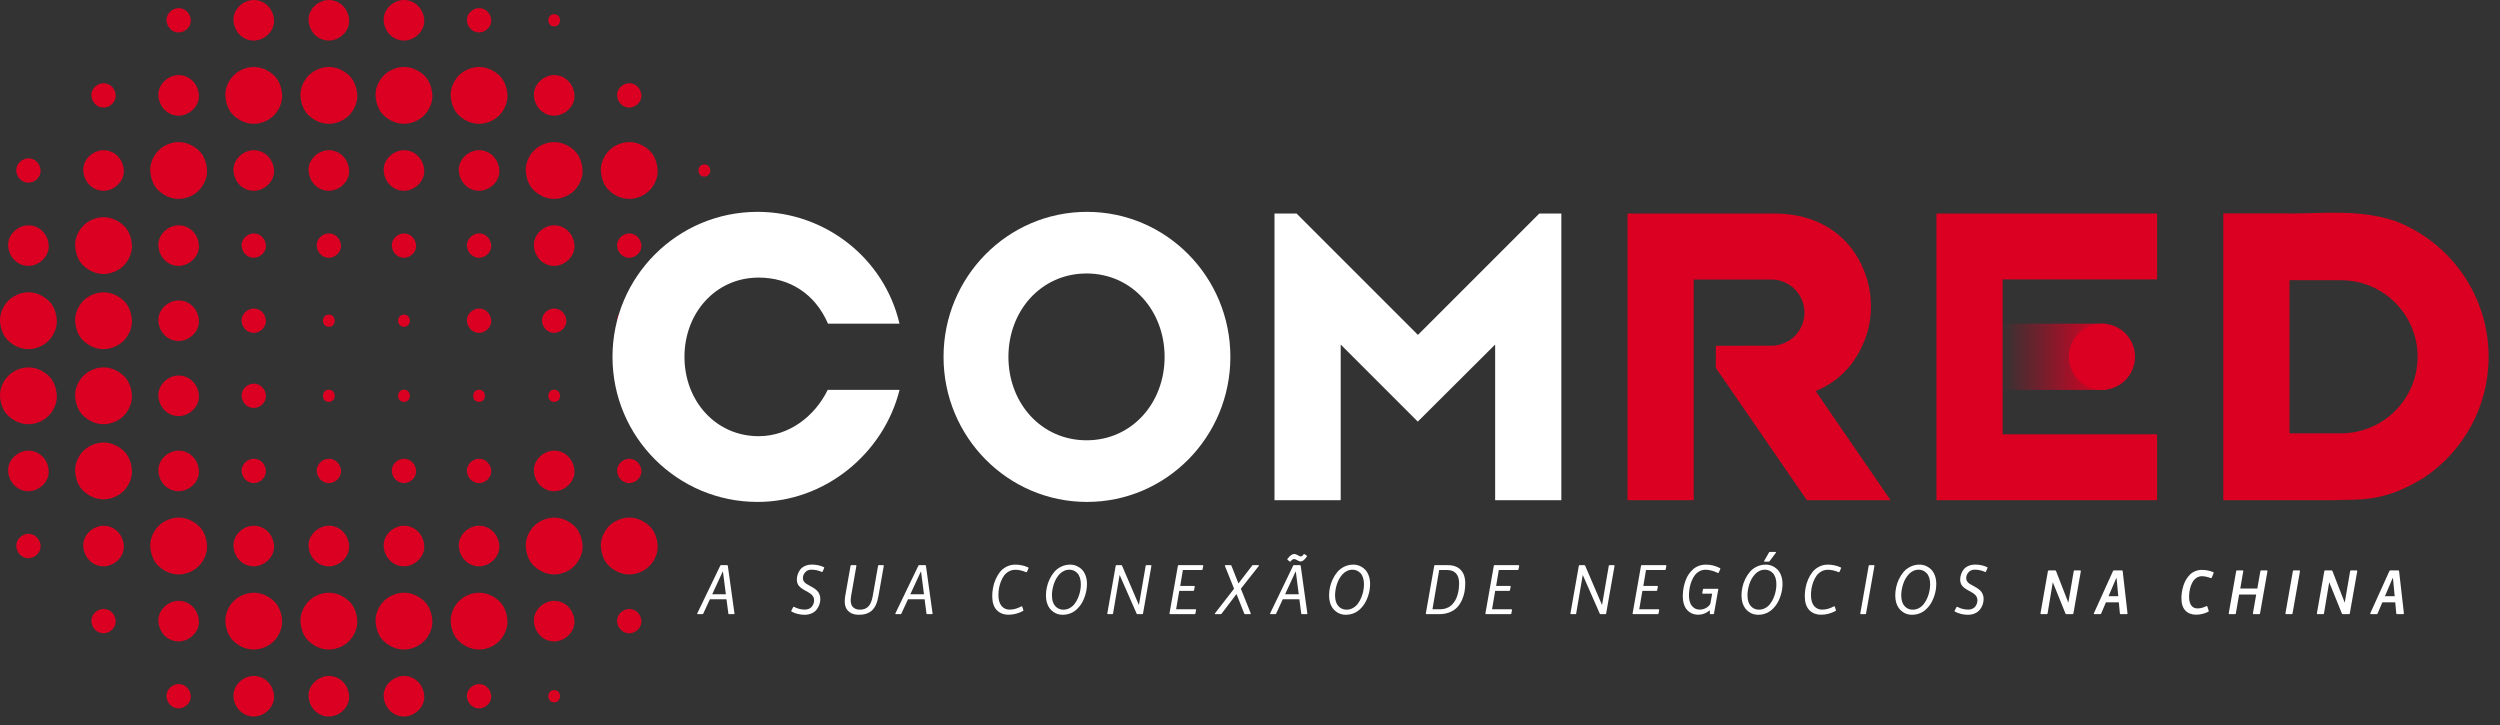 <svg xmlns="http://www.w3.org/2000/svg" width="200" height="58" viewBox="0 0 200 58" fill="none"><rect x="0" y="0" width="200" height="58" fill="#333333" stroke="none"/><path d="M14.292 2.597C14.801 2.597 15.29 2.148 15.266 1.623C15.242 1.098 14.838 0.649 14.292 0.649C13.784 0.649 13.295 1.098 13.319 1.623C13.342 2.148 13.747 2.597 14.292 2.597Z" fill="#DB0022"></path><path d="M20.301 3.246C21.151 3.246 21.964 2.5 21.924 1.623C21.884 0.746 21.211 0 20.301 0C19.451 0 18.638 0.746 18.678 1.623C18.718 2.5 19.391 3.246 20.301 3.246Z" fill="#DB0022"></path><path d="M26.309 3.246C27.159 3.246 27.972 2.5 27.932 1.623C27.892 0.746 27.219 0 26.309 0C25.459 0 24.646 0.746 24.686 1.623C24.726 2.5 25.399 3.246 26.309 3.246Z" fill="#DB0022"></path><path d="M32.318 3.246C33.167 3.246 33.981 2.5 33.941 1.623C33.901 0.746 33.228 0 32.318 0C31.468 0 30.655 0.746 30.695 1.623C30.735 2.5 31.408 3.246 32.318 3.246Z" fill="#DB0022"></path><path d="M38.326 2.597C38.835 2.597 39.324 2.148 39.3 1.623C39.276 1.098 38.871 0.649 38.326 0.649C37.817 0.649 37.329 1.098 37.352 1.623C37.376 2.148 37.781 2.597 38.326 2.597Z" fill="#DB0022"></path><path d="M44.335 2.11C44.96 2.11 44.962 1.136 44.335 1.136C43.707 1.136 43.707 2.11 44.335 2.11Z" fill="#DB0022"></path><path d="M8.284 8.605C8.793 8.605 9.281 8.157 9.258 7.631C9.234 7.106 8.829 6.658 8.284 6.658C7.775 6.658 7.286 7.106 7.31 7.631C7.334 8.157 7.739 8.605 8.284 8.605Z" fill="#DB0022"></path><path d="M14.292 9.254C15.142 9.254 15.955 8.508 15.915 7.631C15.875 6.754 15.202 6.008 14.292 6.008C13.443 6.008 12.629 6.754 12.669 7.631C12.71 8.508 13.382 9.254 14.292 9.254Z" fill="#DB0022"></path><path d="M20.301 9.903C20.884 9.903 21.495 9.65 21.907 9.238C22.319 8.826 22.598 8.197 22.573 7.631C22.547 7.066 22.354 6.433 21.907 6.025C21.46 5.616 20.917 5.359 20.301 5.359C19.717 5.359 19.106 5.613 18.694 6.025C18.282 6.437 18.003 7.066 18.029 7.631C18.054 8.197 18.247 8.829 18.694 9.238C19.141 9.646 19.684 9.903 20.301 9.903Z" fill="#DB0022"></path><path d="M26.309 9.903C26.893 9.903 27.504 9.65 27.916 9.238C28.328 8.826 28.607 8.197 28.581 7.631C28.556 7.066 28.363 6.433 27.916 6.025C27.469 5.616 26.926 5.359 26.309 5.359C25.726 5.359 25.115 5.613 24.703 6.025C24.291 6.437 24.012 7.066 24.037 7.631C24.063 8.197 24.256 8.829 24.703 9.238C25.149 9.646 25.693 9.903 26.309 9.903Z" fill="#DB0022"></path><path d="M32.318 9.903C32.901 9.903 33.512 9.65 33.924 9.238C34.336 8.826 34.615 8.197 34.59 7.631C34.564 7.066 34.371 6.433 33.924 6.025C33.477 5.616 32.934 5.359 32.318 5.359C31.734 5.359 31.123 5.613 30.711 6.025C30.299 6.437 30.02 7.066 30.046 7.631C30.071 8.197 30.264 8.829 30.711 9.238C31.158 9.646 31.701 9.903 32.318 9.903Z" fill="#DB0022"></path><path d="M38.326 9.903C38.91 9.903 39.521 9.65 39.933 9.238C40.345 8.826 40.624 8.197 40.598 7.631C40.573 7.066 40.38 6.433 39.933 6.025C39.486 5.616 38.943 5.359 38.326 5.359C37.743 5.359 37.132 5.613 36.72 6.025C36.308 6.437 36.029 7.066 36.054 7.631C36.08 8.197 36.273 8.829 36.72 9.238C37.166 9.646 37.71 9.903 38.326 9.903Z" fill="#DB0022"></path><path d="M44.335 9.254C45.184 9.254 45.998 8.508 45.958 7.631C45.917 6.754 45.245 6.008 44.335 6.008C43.485 6.008 42.672 6.754 42.712 7.631C42.752 8.508 43.425 9.254 44.335 9.254Z" fill="#DB0022"></path><path d="M50.341 8.605C50.85 8.605 51.339 8.157 51.315 7.631C51.291 7.106 50.886 6.658 50.341 6.658C49.833 6.658 49.344 7.106 49.367 7.631C49.391 8.157 49.796 8.605 50.341 8.605Z" fill="#DB0022"></path><path d="M2.275 14.614C2.784 14.614 3.273 14.165 3.249 13.64C3.225 13.115 2.821 12.666 2.275 12.666C1.767 12.666 1.278 13.115 1.302 13.64C1.325 14.165 1.73 14.614 2.275 14.614Z" fill="#DB0022"></path><path d="M8.284 15.263C9.134 15.263 9.947 14.517 9.907 13.64C9.867 12.763 9.194 12.017 8.284 12.017C7.434 12.017 6.621 12.763 6.661 13.64C6.701 14.517 7.374 15.263 8.284 15.263Z" fill="#DB0022"></path><path d="M14.292 15.912C14.876 15.912 15.487 15.659 15.899 15.246C16.311 14.834 16.59 14.205 16.564 13.64C16.539 13.075 16.346 12.442 15.899 12.033C15.452 11.625 14.909 11.368 14.292 11.368C13.709 11.368 13.098 11.621 12.686 12.033C12.274 12.445 11.995 13.075 12.02 13.64C12.046 14.205 12.239 14.838 12.686 15.246C13.133 15.655 13.676 15.912 14.292 15.912Z" fill="#DB0022"></path><path d="M20.301 15.263C21.151 15.263 21.964 14.517 21.924 13.64C21.884 12.763 21.211 12.017 20.301 12.017C19.451 12.017 18.638 12.763 18.678 13.64C18.718 14.517 19.391 15.263 20.301 15.263Z" fill="#DB0022"></path><path d="M26.309 15.263C27.159 15.263 27.972 14.517 27.932 13.64C27.892 12.763 27.219 12.017 26.309 12.017C25.459 12.017 24.646 12.763 24.686 13.64C24.726 14.517 25.399 15.263 26.309 15.263Z" fill="#DB0022"></path><path d="M32.318 15.263C33.167 15.263 33.981 14.517 33.941 13.64C33.901 12.763 33.228 12.017 32.318 12.017C31.468 12.017 30.655 12.763 30.695 13.64C30.735 14.517 31.408 15.263 32.318 15.263Z" fill="#DB0022"></path><path d="M38.326 15.263C39.176 15.263 39.989 14.517 39.949 13.64C39.909 12.763 39.236 12.017 38.326 12.017C37.476 12.017 36.663 12.763 36.703 13.64C36.743 14.517 37.416 15.263 38.326 15.263Z" fill="#DB0022"></path><path d="M44.335 15.912C44.918 15.912 45.529 15.659 45.941 15.246C46.353 14.834 46.632 14.205 46.607 13.64C46.581 13.075 46.388 12.442 45.941 12.033C45.494 11.625 44.951 11.368 44.335 11.368C43.751 11.368 43.14 11.621 42.728 12.033C42.316 12.445 42.037 13.075 42.062 13.64C42.088 14.205 42.281 14.838 42.728 15.246C43.175 15.655 43.718 15.912 44.335 15.912Z" fill="#DB0022"></path><path d="M50.341 15.912C50.925 15.912 51.536 15.659 51.948 15.246C52.36 14.834 52.639 14.205 52.613 13.64C52.588 13.075 52.395 12.442 51.948 12.033C51.501 11.625 50.958 11.368 50.341 11.368C49.758 11.368 49.147 11.621 48.735 12.033C48.323 12.445 48.044 13.075 48.069 13.64C48.095 14.205 48.288 14.838 48.735 15.246C49.181 15.655 49.725 15.912 50.341 15.912Z" fill="#DB0022"></path><path d="M56.35 14.127C56.975 14.127 56.977 13.153 56.35 13.153C55.722 13.153 55.722 14.127 56.35 14.127Z" fill="#DB0022"></path><path d="M2.275 21.271C3.125 21.271 3.938 20.525 3.898 19.648C3.858 18.771 3.185 18.025 2.275 18.025C1.426 18.025 0.612 18.771 0.652 19.648C0.693 20.525 1.365 21.271 2.275 21.271Z" fill="#DB0022"></path><path d="M8.284 21.92C8.867 21.92 9.478 21.667 9.89 21.255C10.302 20.843 10.581 20.214 10.556 19.648C10.53 19.083 10.337 18.45 9.89 18.042C9.444 17.633 8.9 17.376 8.284 17.376C7.7 17.376 7.089 17.63 6.677 18.042C6.265 18.454 5.986 19.083 6.012 19.648C6.037 20.214 6.231 20.846 6.677 21.255C7.124 21.663 7.667 21.92 8.284 21.92Z" fill="#DB0022"></path><path d="M14.292 21.271C15.142 21.271 15.955 20.525 15.915 19.648C15.875 18.771 15.202 18.025 14.292 18.025C13.443 18.025 12.629 18.771 12.669 19.648C12.71 20.527 13.382 21.271 14.292 21.271Z" fill="#DB0022"></path><path d="M20.301 20.622C20.809 20.622 21.298 20.174 21.274 19.648C21.251 19.123 20.846 18.675 20.301 18.675C19.792 18.675 19.303 19.123 19.327 19.648C19.351 20.174 19.756 20.622 20.301 20.622Z" fill="#DB0022"></path><path d="M26.309 20.622C26.818 20.622 27.307 20.174 27.283 19.648C27.259 19.123 26.855 18.675 26.309 18.675C25.8 18.675 25.312 19.123 25.335 19.648C25.359 20.174 25.764 20.622 26.309 20.622Z" fill="#DB0022"></path><path d="M32.318 20.622C32.827 20.622 33.315 20.174 33.291 19.648C33.268 19.123 32.863 18.675 32.318 18.675C31.809 18.675 31.32 19.123 31.344 19.648C31.368 20.174 31.773 20.622 32.318 20.622Z" fill="#DB0022"></path><path d="M38.326 20.622C38.835 20.622 39.324 20.174 39.3 19.648C39.276 19.123 38.871 18.675 38.326 18.675C37.817 18.675 37.329 19.123 37.352 19.648C37.376 20.174 37.781 20.622 38.326 20.622Z" fill="#DB0022"></path><path d="M44.335 21.271C45.184 21.271 45.998 20.525 45.958 19.648C45.917 18.771 45.245 18.025 44.335 18.025C43.485 18.025 42.672 18.771 42.712 19.648C42.752 20.525 43.425 21.271 44.335 21.271Z" fill="#DB0022"></path><path d="M50.341 20.622C50.85 20.622 51.339 20.174 51.315 19.648C51.291 19.123 50.886 18.675 50.341 18.675C49.833 18.675 49.344 19.123 49.367 19.648C49.391 20.174 49.796 20.622 50.341 20.622Z" fill="#DB0022"></path><path d="M2.275 27.929C2.859 27.929 3.47 27.675 3.882 27.263C4.294 26.851 4.573 26.222 4.547 25.657C4.522 25.092 4.329 24.459 3.882 24.05C3.435 23.642 2.892 23.385 2.275 23.385C1.692 23.385 1.081 23.638 0.669 24.05C0.257 24.462 -0.022 25.09 0.001 25.657C0.025 26.224 0.22 26.855 0.667 27.263C1.114 27.672 1.657 27.929 2.273 27.929H2.275Z" fill="#DB0022"></path><path d="M8.284 27.929C8.867 27.929 9.478 27.675 9.89 27.263C10.302 26.851 10.581 26.222 10.556 25.657C10.53 25.092 10.337 24.459 9.89 24.05C9.444 23.642 8.9 23.385 8.284 23.385C7.7 23.385 7.089 23.638 6.677 24.05C6.265 24.462 5.986 25.092 6.012 25.657C6.037 26.222 6.231 26.855 6.677 27.263C7.124 27.672 7.667 27.929 8.284 27.929Z" fill="#DB0022"></path><path d="M14.292 27.28C15.142 27.28 15.955 26.534 15.915 25.657C15.875 24.78 15.202 24.034 14.292 24.034C13.443 24.034 12.629 24.78 12.669 25.657C12.71 26.536 13.382 27.28 14.292 27.28Z" fill="#DB0022"></path><path d="M20.301 26.631C20.809 26.631 21.298 26.182 21.274 25.657C21.251 25.132 20.846 24.683 20.301 24.683C19.792 24.683 19.303 25.132 19.327 25.657C19.351 26.182 19.756 26.631 20.301 26.631Z" fill="#DB0022"></path><path d="M26.309 26.144C26.935 26.144 26.936 25.17 26.309 25.17C25.682 25.17 25.682 26.144 26.309 26.144Z" fill="#DB0022"></path><path d="M32.318 26.144C32.943 26.144 32.945 25.17 32.318 25.17C31.69 25.17 31.69 26.144 32.318 26.144Z" fill="#DB0022"></path><path d="M38.326 26.631C38.835 26.631 39.324 26.182 39.3 25.657C39.276 25.132 38.871 24.683 38.326 24.683C37.817 24.683 37.329 25.132 37.352 25.657C37.376 26.182 37.781 26.631 38.326 26.631Z" fill="#DB0022"></path><path d="M44.335 26.631C44.843 26.631 45.332 26.182 45.308 25.657C45.285 25.132 44.88 24.683 44.335 24.683C43.826 24.683 43.337 25.132 43.361 25.657C43.385 26.182 43.789 26.631 44.335 26.631Z" fill="#DB0022"></path><path d="M50.341 26.631C50.85 26.631 51.339 26.182 51.315 25.657C51.291 25.132 50.886 24.683 50.341 24.683C49.833 24.683 49.344 25.132 49.367 25.657C49.391 26.182 49.796 26.631 50.341 26.631Z" fill="#DB0022"></path><path d="M2.275 33.937C2.859 33.937 3.47 33.684 3.882 33.272C4.294 32.86 4.573 32.231 4.547 31.665C4.522 31.1 4.329 30.467 3.882 30.059C3.435 29.65 2.892 29.393 2.275 29.393C1.692 29.393 1.081 29.647 0.669 30.059C0.257 30.471 -0.022 31.098 0.001 31.665C0.025 32.232 0.22 32.863 0.667 33.272C1.114 33.68 1.657 33.937 2.273 33.937H2.275Z" fill="#DB0022"></path><path d="M8.284 33.937C8.867 33.937 9.478 33.684 9.89 33.272C10.302 32.86 10.581 32.231 10.556 31.665C10.53 31.1 10.337 30.467 9.89 30.059C9.444 29.65 8.9 29.393 8.284 29.393C7.7 29.393 7.089 29.647 6.677 30.059C6.265 30.471 5.986 31.1 6.012 31.665C6.037 32.231 6.231 32.863 6.677 33.272C7.124 33.68 7.667 33.937 8.284 33.937Z" fill="#DB0022"></path><path d="M14.292 33.288C15.142 33.288 15.955 32.542 15.915 31.665C15.875 30.788 15.202 30.042 14.292 30.042C13.443 30.042 12.629 30.788 12.669 31.665C12.71 32.544 13.382 33.288 14.292 33.288Z" fill="#DB0022"></path><path d="M20.301 32.639C20.809 32.639 21.298 32.191 21.274 31.665C21.251 31.14 20.846 30.692 20.301 30.692C19.792 30.692 19.303 31.14 19.327 31.665C19.351 32.191 19.756 32.639 20.301 32.639Z" fill="#DB0022"></path><path d="M26.309 32.152C26.935 32.152 26.936 31.178 26.309 31.178C25.682 31.178 25.682 32.152 26.309 32.152Z" fill="#DB0022"></path><path d="M32.318 32.152C32.943 32.152 32.945 31.178 32.318 31.178C31.69 31.178 31.69 32.152 32.318 32.152Z" fill="#DB0022"></path><path d="M38.326 32.152C38.952 32.152 38.953 31.178 38.326 31.178C37.699 31.178 37.699 32.152 38.326 32.152Z" fill="#DB0022"></path><path d="M44.335 32.152C44.96 32.152 44.962 31.178 44.335 31.178C43.707 31.178 43.707 32.152 44.335 32.152Z" fill="#DB0022"></path><path d="M50.341 32.152C50.967 32.152 50.969 31.178 50.341 31.178C49.714 31.178 49.714 32.152 50.341 32.152Z" fill="#DB0022"></path><path d="M2.275 39.297C3.125 39.297 3.938 38.551 3.898 37.674C3.858 36.797 3.185 36.051 2.275 36.051C1.426 36.051 0.612 36.797 0.652 37.674C0.693 38.551 1.365 39.297 2.275 39.297Z" fill="#DB0022"></path><path d="M8.284 39.946C8.867 39.946 9.478 39.693 9.89 39.28C10.302 38.868 10.581 38.239 10.556 37.674C10.53 37.108 10.337 36.476 9.89 36.067C9.444 35.659 8.9 35.402 8.284 35.402C7.7 35.402 7.089 35.655 6.677 36.067C6.265 36.479 5.986 37.108 6.012 37.674C6.037 38.239 6.231 38.872 6.677 39.28C7.124 39.689 7.667 39.946 8.284 39.946Z" fill="#DB0022"></path><path d="M14.292 39.297C15.142 39.297 15.955 38.551 15.915 37.674C15.875 36.797 15.202 36.051 14.292 36.051C13.443 36.051 12.629 36.797 12.669 37.674C12.71 38.553 13.382 39.297 14.292 39.297Z" fill="#DB0022"></path><path d="M20.301 38.648C20.809 38.648 21.298 38.199 21.274 37.674C21.251 37.149 20.846 36.7 20.301 36.7C19.792 36.7 19.303 37.149 19.327 37.674C19.351 38.199 19.756 38.648 20.301 38.648Z" fill="#DB0022"></path><path d="M26.309 38.648C26.818 38.648 27.307 38.199 27.283 37.674C27.259 37.149 26.855 36.7 26.309 36.7C25.8 36.7 25.312 37.149 25.335 37.674C25.359 38.199 25.764 38.648 26.309 38.648Z" fill="#DB0022"></path><path d="M32.318 38.648C32.827 38.648 33.315 38.199 33.291 37.674C33.268 37.149 32.863 36.7 32.318 36.7C31.809 36.7 31.32 37.149 31.344 37.674C31.368 38.199 31.773 38.648 32.318 38.648Z" fill="#DB0022"></path><path d="M38.326 38.648C38.835 38.648 39.324 38.199 39.3 37.674C39.276 37.149 38.871 36.7 38.326 36.7C37.817 36.7 37.329 37.149 37.352 37.674C37.376 38.199 37.781 38.648 38.326 38.648Z" fill="#DB0022"></path><path d="M44.335 39.297C45.184 39.297 45.998 38.551 45.958 37.674C45.917 36.797 45.245 36.051 44.335 36.051C43.485 36.051 42.672 36.797 42.712 37.674C42.752 38.551 43.425 39.297 44.335 39.297Z" fill="#DB0022"></path><path d="M50.341 38.648C50.85 38.648 51.339 38.199 51.315 37.674C51.291 37.149 50.886 36.7 50.341 36.7C49.833 36.7 49.344 37.149 49.367 37.674C49.391 38.199 49.796 38.648 50.341 38.648Z" fill="#DB0022"></path><path d="M2.275 44.656C2.784 44.656 3.273 44.207 3.249 43.682C3.225 43.157 2.821 42.709 2.275 42.709C1.767 42.709 1.278 43.157 1.302 43.682C1.325 44.207 1.73 44.656 2.275 44.656Z" fill="#DB0022"></path><path d="M8.284 45.305C9.134 45.305 9.947 44.559 9.907 43.682C9.867 42.805 9.194 42.059 8.284 42.059C7.434 42.059 6.621 42.805 6.661 43.682C6.701 44.559 7.374 45.305 8.284 45.305Z" fill="#DB0022"></path><path d="M14.292 45.954C14.876 45.954 15.487 45.701 15.899 45.289C16.311 44.877 16.59 44.248 16.564 43.682C16.539 43.117 16.346 42.484 15.899 42.076C15.452 41.667 14.909 41.41 14.292 41.41C13.709 41.41 13.098 41.664 12.686 42.076C12.274 42.488 11.995 43.117 12.02 43.682C12.046 44.248 12.239 44.88 12.686 45.289C13.133 45.697 13.676 45.954 14.292 45.954Z" fill="#DB0022"></path><path d="M20.301 45.305C21.151 45.305 21.964 44.559 21.924 43.682C21.884 42.805 21.211 42.059 20.301 42.059C19.451 42.059 18.638 42.805 18.678 43.682C18.718 44.559 19.391 45.305 20.301 45.305Z" fill="#DB0022"></path><path d="M26.309 45.305C27.159 45.305 27.972 44.559 27.932 43.682C27.892 42.805 27.219 42.059 26.309 42.059C25.459 42.059 24.646 42.805 24.686 43.682C24.726 44.559 25.399 45.305 26.309 45.305Z" fill="#DB0022"></path><path d="M32.318 45.305C33.167 45.305 33.981 44.559 33.941 43.682C33.901 42.805 33.228 42.059 32.318 42.059C31.468 42.059 30.655 42.805 30.695 43.682C30.735 44.561 31.408 45.305 32.318 45.305Z" fill="#DB0022"></path><path d="M38.326 45.305C39.176 45.305 39.989 44.559 39.949 43.682C39.909 42.805 39.236 42.059 38.326 42.059C37.476 42.059 36.663 42.805 36.703 43.682C36.743 44.559 37.416 45.305 38.326 45.305Z" fill="#DB0022"></path><path d="M44.335 45.954C44.918 45.954 45.529 45.701 45.941 45.289C46.353 44.877 46.632 44.248 46.607 43.682C46.581 43.117 46.388 42.484 45.941 42.076C45.494 41.667 44.951 41.41 44.335 41.41C43.751 41.41 43.14 41.664 42.728 42.076C42.316 42.488 42.037 43.117 42.062 43.682C42.088 44.248 42.281 44.88 42.728 45.289C43.175 45.697 43.718 45.954 44.335 45.954Z" fill="#DB0022"></path><path d="M50.341 45.954C50.925 45.954 51.536 45.701 51.948 45.289C52.36 44.877 52.639 44.248 52.613 43.682C52.588 43.117 52.395 42.484 51.948 42.076C51.501 41.667 50.958 41.41 50.341 41.41C49.758 41.41 49.147 41.664 48.735 42.076C48.323 42.488 48.044 43.117 48.069 43.682C48.095 44.248 48.288 44.88 48.735 45.289C49.181 45.697 49.725 45.954 50.341 45.954Z" fill="#DB0022"></path><path d="M8.284 50.664C8.793 50.664 9.281 50.216 9.258 49.691C9.234 49.166 8.829 48.717 8.284 48.717C7.775 48.717 7.286 49.166 7.31 49.691C7.334 50.216 7.739 50.664 8.284 50.664Z" fill="#DB0022"></path><path d="M14.292 51.314C15.142 51.314 15.955 50.568 15.915 49.691C15.875 48.814 15.202 48.068 14.292 48.068C13.443 48.068 12.629 48.814 12.669 49.691C12.71 50.568 13.382 51.314 14.292 51.314Z" fill="#DB0022"></path><path d="M20.301 51.963C20.884 51.963 21.495 51.709 21.907 51.297C22.301 50.903 22.598 50.256 22.573 49.691C22.547 49.125 22.354 48.493 21.907 48.084C21.462 47.676 20.917 47.419 20.301 47.419C19.717 47.419 19.106 47.672 18.694 48.084C18.282 48.496 18.003 49.125 18.029 49.691C18.054 50.256 18.247 50.889 18.694 51.297C19.141 51.706 19.684 51.963 20.301 51.963Z" fill="#DB0022"></path><path d="M26.309 51.963C26.893 51.963 27.504 51.709 27.916 51.297C28.31 50.903 28.607 50.256 28.581 49.691C28.556 49.125 28.363 48.493 27.916 48.084C27.471 47.676 26.926 47.419 26.309 47.419C25.726 47.419 25.115 47.672 24.703 48.084C24.291 48.496 24.012 49.125 24.037 49.691C24.063 50.256 24.256 50.889 24.703 51.297C25.149 51.706 25.693 51.963 26.309 51.963Z" fill="#DB0022"></path><path d="M32.318 51.963C32.901 51.963 33.512 51.709 33.924 51.297C34.336 50.885 34.615 50.256 34.59 49.691C34.564 49.125 34.371 48.493 33.924 48.084C33.479 47.676 32.934 47.419 32.318 47.419C31.734 47.419 31.123 47.672 30.711 48.084C30.299 48.496 30.02 49.125 30.046 49.691C30.071 50.256 30.264 50.889 30.711 51.297C31.158 51.706 31.701 51.963 32.318 51.963Z" fill="#DB0022"></path><path d="M38.326 51.963C38.91 51.963 39.521 51.709 39.933 51.297C40.327 50.903 40.624 50.256 40.598 49.691C40.573 49.125 40.38 48.493 39.933 48.084C39.488 47.676 38.943 47.419 38.326 47.419C37.743 47.419 37.132 47.672 36.72 48.084C36.308 48.496 36.029 49.125 36.054 49.691C36.08 50.256 36.273 50.889 36.72 51.297C37.166 51.706 37.71 51.963 38.326 51.963Z" fill="#DB0022"></path><path d="M44.335 51.314C45.184 51.314 45.998 50.568 45.958 49.691C45.917 48.814 45.245 48.068 44.335 48.068C43.485 48.068 42.672 48.814 42.712 49.691C42.752 50.568 43.425 51.314 44.335 51.314Z" fill="#DB0022"></path><path d="M50.341 50.664C50.85 50.664 51.339 50.216 51.315 49.691C51.291 49.166 50.886 48.717 50.341 48.717C49.833 48.717 49.344 49.166 49.367 49.691C49.391 50.216 49.796 50.664 50.341 50.664Z" fill="#DB0022"></path><path d="M14.292 56.673C14.801 56.673 15.29 56.224 15.266 55.699C15.242 55.174 14.838 54.725 14.292 54.725C13.784 54.725 13.295 55.174 13.319 55.699C13.342 56.224 13.747 56.673 14.292 56.673Z" fill="#DB0022"></path><path d="M20.301 57.322C21.151 57.322 21.964 56.576 21.924 55.699C21.884 54.822 21.211 54.076 20.301 54.076C19.451 54.076 18.638 54.822 18.678 55.699C18.718 56.576 19.391 57.322 20.301 57.322Z" fill="#DB0022"></path><path d="M26.309 57.322C27.159 57.322 27.972 56.576 27.932 55.699C27.892 54.822 27.219 54.076 26.309 54.076C25.459 54.076 24.646 54.822 24.686 55.699C24.726 56.576 25.399 57.322 26.309 57.322Z" fill="#DB0022"></path><path d="M32.318 57.322C33.167 57.322 33.981 56.576 33.941 55.699C33.901 54.822 33.228 54.076 32.318 54.076C31.468 54.076 30.655 54.822 30.695 55.699C30.735 56.578 31.408 57.322 32.318 57.322Z" fill="#DB0022"></path><path d="M38.326 56.673C38.835 56.673 39.324 56.224 39.3 55.699C39.276 55.174 38.871 54.725 38.326 54.725C37.817 54.725 37.329 55.174 37.352 55.699C37.376 56.224 37.781 56.673 38.326 56.673Z" fill="#DB0022"></path><path d="M44.335 56.184C44.96 56.184 44.962 55.21 44.335 55.21C43.707 55.21 43.707 56.184 44.335 56.184Z" fill="#DB0022"></path><path d="M168.444 25.896H160.116V31.191H168.444V25.896Z" fill="url(#paint0_linear_105_1592)"></path><path d="M151.243 40.015H144.55L137.262 29.424L137.271 27.663C137.271 27.663 141.673 27.659 141.709 27.659C143.172 27.659 144.357 26.474 144.357 25.011C144.357 23.549 143.172 22.363 141.709 22.363H135.498V40.015H130.203V17.081H141.91C143.451 17.081 144.791 17.393 145.934 18.013C147.076 18.634 147.969 19.501 148.617 20.613C149.262 21.724 149.678 23.024 149.678 24.512C149.678 26 149.262 27.243 148.617 28.365C147.969 29.486 147.076 30.352 145.934 30.963C145.714 31.082 145.486 31.188 145.251 31.282L151.243 40.013V40.015Z" fill="#DB0022"></path><path d="M160.211 34.745V22.353H172.567V17.083H154.915V28.724V40.017H172.567V34.745H160.211Z" fill="#DB0022"></path><path d="M168.156 31.189C169.618 31.189 170.803 30.004 170.803 28.542C170.803 27.079 169.618 25.894 168.156 25.894C166.693 25.894 165.508 27.079 165.508 28.542C165.508 30.004 166.693 31.189 168.156 31.189Z" fill="#DB0022"></path><path d="M60.691 22.207C63.145 22.207 65.206 23.487 66.24 25.896H71.96C70.751 20.68 66.033 16.948 60.603 16.948C54.195 16.948 49 22.141 49 28.551C49 34.96 54.193 40.154 60.603 40.154C66.041 40.154 70.709 36.239 71.963 31.191H66.216C65.196 33.279 63.147 34.895 60.692 34.895C57.244 34.895 54.757 32.057 54.757 28.551C54.757 25.044 57.244 22.207 60.692 22.207H60.691Z" fill="white"></path><path d="M124.907 17.081V40.015H119.612V27.562L113.423 33.728L107.256 27.562V40.015H101.96V17.081L103.725 17.083L113.434 26.791L123.142 17.083L124.907 17.081Z" fill="white"></path><path d="M86.957 16.948C80.62 16.948 75.483 22.141 75.483 28.551C75.483 34.96 80.62 40.154 86.957 40.154C93.293 40.154 98.43 34.96 98.43 28.551C98.43 22.141 93.293 16.948 86.957 16.948ZM86.925 35.223C83.289 35.223 80.673 32.238 80.673 28.551C80.673 24.864 83.289 21.878 86.925 21.878C90.561 21.878 93.169 24.864 93.169 28.551C93.169 32.238 90.554 35.223 86.925 35.223Z" fill="white"></path><path d="M191.548 17.657C188.767 16.771 186.292 17.057 183.16 17.083V17.07H177.864V40.017H186.562C188.752 39.929 190.638 40.245 193.936 38.201C197.044 36.115 199.09 32.568 199.09 28.544C199.09 23.562 195.953 19.311 191.548 17.657ZM187.282 34.669H183.16V22.418H187.282C190.665 22.418 193.408 25.159 193.408 28.542C193.408 31.924 190.665 34.667 187.282 34.667V34.669Z" fill="#DB0022"></path><path d="M58.268 49.079L58.119 47.939H56.792L56.26 49.09C56.245 49.118 56.224 49.132 56.196 49.132H55.826C55.806 49.132 55.792 49.126 55.784 49.113C55.775 49.099 55.775 49.084 55.784 49.065L57.621 45.254C57.636 45.226 57.657 45.212 57.685 45.212H58.164C58.2 45.212 58.22 45.23 58.226 45.265L58.758 49.073C58.763 49.113 58.746 49.132 58.705 49.132H58.327C58.289 49.132 58.27 49.114 58.268 49.079ZM56.977 47.542H58.069L57.837 45.733H57.814L56.977 47.542Z" fill="white"></path><path d="M63.306 48.852L63.455 48.572C63.471 48.541 63.497 48.533 63.53 48.55C63.797 48.695 64.085 48.768 64.393 48.768C64.512 48.768 64.619 48.747 64.715 48.704C64.812 48.661 64.889 48.604 64.947 48.533C65.007 48.46 65.052 48.381 65.081 48.295C65.113 48.207 65.129 48.117 65.129 48.023C65.129 47.936 65.113 47.855 65.081 47.783C65.05 47.71 65.007 47.647 64.953 47.595C64.9 47.541 64.84 47.491 64.771 47.447C64.702 47.4 64.629 47.356 64.552 47.315C64.476 47.274 64.399 47.233 64.323 47.192C64.248 47.149 64.176 47.101 64.107 47.049C64.038 46.997 63.976 46.941 63.922 46.881C63.87 46.819 63.828 46.746 63.796 46.66C63.764 46.572 63.749 46.476 63.749 46.371C63.749 46.226 63.771 46.085 63.816 45.949C63.862 45.81 63.932 45.682 64.023 45.562C64.115 45.443 64.24 45.347 64.401 45.277C64.562 45.204 64.746 45.167 64.955 45.167C65.293 45.167 65.61 45.235 65.905 45.369C65.938 45.382 65.948 45.406 65.933 45.442L65.812 45.722C65.797 45.757 65.773 45.767 65.739 45.753C65.472 45.633 65.194 45.573 64.905 45.573C64.702 45.573 64.538 45.643 64.415 45.783C64.292 45.922 64.23 46.079 64.23 46.257C64.23 46.35 64.255 46.435 64.306 46.511C64.358 46.586 64.425 46.651 64.507 46.705C64.59 46.757 64.68 46.809 64.779 46.861C64.878 46.912 64.977 46.968 65.076 47.029C65.175 47.091 65.265 47.16 65.347 47.237C65.43 47.311 65.496 47.407 65.546 47.525C65.599 47.641 65.625 47.772 65.625 47.92C65.625 48.065 65.601 48.209 65.555 48.351C65.508 48.491 65.437 48.624 65.342 48.751C65.249 48.878 65.117 48.982 64.947 49.062C64.779 49.141 64.585 49.181 64.365 49.183C64.184 49.183 64.001 49.16 63.816 49.115C63.631 49.071 63.469 49.008 63.329 48.928C63.295 48.909 63.288 48.884 63.306 48.852Z" fill="white"></path><path d="M70.305 45.212H70.652C70.695 45.212 70.711 45.233 70.702 45.274L70.274 47.696C70.178 48.235 70.002 48.619 69.745 48.847C69.487 49.072 69.144 49.184 68.717 49.183C68.528 49.183 68.359 49.156 68.21 49.101C68.061 49.045 67.931 48.959 67.821 48.841C67.711 48.721 67.638 48.569 67.603 48.382C67.569 48.193 67.573 47.965 67.614 47.696L68.045 45.263C68.05 45.229 68.07 45.212 68.104 45.212H68.459C68.502 45.212 68.519 45.233 68.51 45.274L68.087 47.693C68.022 48.068 68.058 48.343 68.196 48.519C68.334 48.694 68.539 48.779 68.809 48.774C69.093 48.77 69.315 48.682 69.476 48.511C69.638 48.339 69.752 48.065 69.817 47.69L70.246 45.263C70.251 45.229 70.271 45.212 70.305 45.212Z" fill="white"></path><path d="M74.117 49.079L73.968 47.939H72.641L72.109 49.09C72.094 49.118 72.073 49.132 72.044 49.132H71.675C71.654 49.132 71.64 49.126 71.633 49.113C71.624 49.099 71.624 49.084 71.633 49.065L73.47 45.254C73.485 45.226 73.506 45.212 73.534 45.212H74.013C74.048 45.212 74.069 45.23 74.075 45.265L74.606 49.073C74.612 49.113 74.594 49.132 74.553 49.132H74.175C74.138 49.132 74.118 49.114 74.117 49.079ZM72.826 47.542H73.918L73.685 45.733H73.663L72.826 47.542Z" fill="white"></path><path d="M81.781 48.539L81.868 48.807C81.879 48.839 81.87 48.863 81.84 48.88C81.459 49.078 81.077 49.177 80.692 49.177C80.293 49.177 79.973 49.052 79.734 48.802C79.497 48.55 79.379 48.18 79.379 47.693C79.379 47.475 79.399 47.253 79.441 47.029C79.482 46.805 79.55 46.581 79.645 46.357C79.742 46.132 79.86 45.932 79.998 45.758C80.136 45.585 80.311 45.444 80.524 45.335C80.737 45.225 80.971 45.17 81.227 45.17C81.582 45.17 81.923 45.244 82.252 45.391C82.285 45.404 82.295 45.429 82.28 45.464L82.156 45.744C82.143 45.778 82.119 45.787 82.084 45.772C81.774 45.645 81.491 45.582 81.235 45.582C81.041 45.582 80.864 45.627 80.703 45.716C80.545 45.806 80.415 45.922 80.314 46.063C80.215 46.203 80.131 46.365 80.062 46.548C79.993 46.729 79.945 46.908 79.916 47.085C79.888 47.261 79.874 47.434 79.874 47.606C79.874 47.985 79.957 48.275 80.121 48.474C80.287 48.672 80.503 48.771 80.768 48.771C81.076 48.771 81.388 48.684 81.706 48.511C81.745 48.49 81.77 48.499 81.781 48.539Z" fill="white"></path><path d="M85.616 45.17C85.786 45.17 85.949 45.202 86.104 45.265C86.26 45.329 86.403 45.421 86.532 45.543C86.661 45.664 86.763 45.826 86.84 46.03C86.918 46.231 86.958 46.46 86.958 46.716C86.958 46.863 86.945 47.016 86.921 47.175C86.897 47.332 86.859 47.49 86.806 47.651C86.754 47.812 86.691 47.967 86.616 48.116C86.541 48.263 86.45 48.402 86.342 48.533C86.233 48.664 86.115 48.778 85.986 48.875C85.857 48.97 85.71 49.045 85.544 49.101C85.377 49.156 85.201 49.183 85.014 49.183C84.88 49.183 84.749 49.164 84.622 49.127C84.497 49.089 84.377 49.029 84.261 48.947C84.145 48.865 84.045 48.765 83.959 48.648C83.873 48.53 83.804 48.385 83.752 48.211C83.701 48.037 83.676 47.847 83.676 47.64C83.676 47.429 83.699 47.212 83.746 46.99C83.793 46.768 83.868 46.548 83.973 46.329C84.077 46.111 84.202 45.917 84.348 45.747C84.496 45.575 84.679 45.436 84.9 45.33C85.12 45.223 85.359 45.17 85.616 45.17ZM85.56 45.576C85.406 45.574 85.26 45.605 85.124 45.669C84.987 45.732 84.869 45.818 84.768 45.926C84.667 46.033 84.577 46.155 84.496 46.293C84.418 46.431 84.354 46.578 84.303 46.733C84.255 46.888 84.217 47.041 84.191 47.192C84.167 47.341 84.155 47.485 84.155 47.623C84.155 48 84.242 48.287 84.415 48.483C84.589 48.677 84.806 48.774 85.068 48.774C85.256 48.774 85.43 48.729 85.588 48.639C85.747 48.55 85.879 48.433 85.983 48.289C86.09 48.146 86.18 47.983 86.255 47.802C86.329 47.619 86.384 47.438 86.417 47.259C86.451 47.08 86.468 46.907 86.468 46.741C86.468 46.543 86.442 46.368 86.392 46.215C86.342 46.062 86.273 45.94 86.185 45.851C86.099 45.759 86.003 45.691 85.896 45.646C85.792 45.599 85.68 45.576 85.56 45.576Z" fill="white"></path><path d="M91.712 45.212H92.062C92.105 45.212 92.122 45.233 92.113 45.274L91.441 49.082C91.435 49.115 91.416 49.132 91.382 49.132H90.998C90.969 49.132 90.946 49.118 90.931 49.09L89.57 45.993L89.044 49.082C89.038 49.115 89.019 49.132 88.985 49.132H88.635C88.592 49.132 88.575 49.112 88.585 49.071L89.257 45.263C89.262 45.229 89.282 45.212 89.316 45.212H89.696C89.728 45.212 89.751 45.226 89.764 45.254L91.113 48.404L91.654 45.263C91.659 45.229 91.679 45.212 91.712 45.212Z" fill="white"></path><path d="M94.291 45.212H96.209C96.248 45.212 96.265 45.233 96.259 45.274L96.206 45.551C96.197 45.585 96.176 45.601 96.144 45.601H94.63L94.417 46.875H95.528C95.568 46.875 95.584 46.896 95.579 46.937L95.523 47.217C95.517 47.251 95.498 47.267 95.464 47.267H94.341L94.089 48.743H95.635C95.674 48.743 95.691 48.764 95.685 48.805L95.632 49.082C95.625 49.115 95.604 49.132 95.57 49.132H93.61C93.567 49.132 93.551 49.112 93.56 49.071L94.232 45.263C94.238 45.229 94.257 45.212 94.291 45.212Z" fill="white"></path><path d="M100.701 45.279L99.268 47.099L100.06 49.068C100.075 49.111 100.06 49.132 100.015 49.132H99.604C99.572 49.132 99.551 49.117 99.539 49.087L98.921 47.522L97.722 49.099C97.705 49.121 97.683 49.132 97.655 49.132H97.232C97.208 49.132 97.193 49.126 97.187 49.113C97.18 49.099 97.184 49.084 97.199 49.065L98.725 47.097L97.994 45.277C97.979 45.234 97.994 45.212 98.039 45.212H98.45C98.482 45.212 98.503 45.227 98.515 45.257L99.075 46.674L100.175 45.246C100.192 45.223 100.214 45.212 100.242 45.212H100.668C100.692 45.212 100.707 45.219 100.713 45.232C100.72 45.245 100.716 45.261 100.701 45.279Z" fill="white"></path><path d="M103.171 44.918L103.009 44.789C102.979 44.767 102.975 44.74 102.998 44.708C103.192 44.449 103.373 44.319 103.541 44.319C103.615 44.319 103.709 44.352 103.821 44.417C103.933 44.482 104.012 44.515 104.059 44.515C104.137 44.515 104.213 44.461 104.286 44.353C104.306 44.319 104.332 44.312 104.364 44.333L104.532 44.448C104.564 44.468 104.568 44.495 104.546 44.526C104.367 44.788 104.202 44.918 104.05 44.918C103.983 44.918 103.894 44.886 103.784 44.82C103.674 44.755 103.591 44.722 103.535 44.722C103.44 44.722 103.346 44.783 103.252 44.904C103.226 44.936 103.199 44.941 103.171 44.918ZM104.098 49.079L103.95 47.939H102.622L102.09 49.09C102.075 49.118 102.054 49.132 102.026 49.132H101.656C101.636 49.132 101.622 49.126 101.614 49.113C101.605 49.099 101.605 49.084 101.614 49.065L103.451 45.254C103.466 45.226 103.488 45.212 103.516 45.212H103.994C104.03 45.212 104.05 45.23 104.056 45.265L104.588 49.073C104.594 49.113 104.576 49.132 104.535 49.132H104.157C104.119 49.132 104.1 49.114 104.098 49.079ZM102.807 47.542H103.899L103.667 45.733H103.644L102.807 47.542Z" fill="white"></path><path d="M108.267 45.17C108.437 45.17 108.599 45.202 108.754 45.265C108.911 45.329 109.054 45.421 109.182 45.543C109.311 45.664 109.414 45.826 109.49 46.03C109.569 46.231 109.608 46.46 109.608 46.716C109.608 46.863 109.596 47.016 109.572 47.175C109.547 47.332 109.509 47.49 109.457 47.651C109.405 47.812 109.341 47.967 109.266 48.116C109.192 48.263 109.1 48.402 108.992 48.533C108.884 48.664 108.765 48.778 108.636 48.875C108.508 48.97 108.36 49.045 108.194 49.101C108.028 49.156 107.852 49.183 107.665 49.183C107.53 49.183 107.4 49.164 107.273 49.127C107.148 49.089 107.027 49.029 106.912 48.947C106.796 48.865 106.695 48.765 106.609 48.648C106.523 48.53 106.454 48.385 106.402 48.211C106.352 48.037 106.326 47.847 106.326 47.64C106.326 47.429 106.35 47.212 106.396 46.99C106.443 46.768 106.519 46.548 106.623 46.329C106.728 46.111 106.853 45.917 106.998 45.747C107.146 45.575 107.33 45.436 107.55 45.33C107.77 45.223 108.009 45.17 108.267 45.17ZM108.211 45.576C108.056 45.574 107.91 45.605 107.774 45.669C107.638 45.732 107.519 45.818 107.418 45.926C107.318 46.033 107.227 46.155 107.147 46.293C107.068 46.431 107.004 46.578 106.954 46.733C106.905 46.888 106.868 47.041 106.842 47.192C106.817 47.341 106.805 47.485 106.805 47.623C106.805 48 106.892 48.287 107.066 48.483C107.239 48.677 107.457 48.774 107.718 48.774C107.907 48.774 108.08 48.729 108.239 48.639C108.398 48.55 108.529 48.433 108.634 48.289C108.74 48.146 108.831 47.983 108.905 47.802C108.98 47.619 109.034 47.438 109.068 47.259C109.101 47.08 109.118 46.907 109.118 46.741C109.118 46.543 109.093 46.368 109.042 46.215C108.992 46.062 108.923 45.94 108.835 45.851C108.749 45.759 108.653 45.691 108.547 45.646C108.442 45.599 108.33 45.576 108.211 45.576Z" fill="white"></path><path d="M114.798 45.212H115.828C116.27 45.212 116.613 45.338 116.856 45.59C117.098 45.84 117.22 46.201 117.22 46.671C117.22 46.903 117.2 47.127 117.161 47.346C117.123 47.562 117.054 47.782 116.954 48.004C116.855 48.224 116.73 48.416 116.578 48.581C116.427 48.743 116.228 48.876 115.982 48.978C115.736 49.081 115.456 49.132 115.145 49.132H114.117C114.074 49.132 114.057 49.112 114.067 49.071L114.739 45.263C114.744 45.229 114.764 45.212 114.798 45.212ZM114.596 48.743H115.195C115.369 48.743 115.528 48.719 115.674 48.67C115.821 48.62 115.946 48.553 116.049 48.471C116.154 48.389 116.246 48.29 116.326 48.175C116.408 48.059 116.474 47.94 116.522 47.819C116.573 47.696 116.614 47.565 116.646 47.427C116.677 47.287 116.699 47.156 116.71 47.035C116.723 46.914 116.73 46.793 116.73 46.674C116.73 46.319 116.647 46.052 116.483 45.873C116.319 45.692 116.08 45.601 115.766 45.601H115.136L114.596 48.743Z" fill="white"></path><path d="M119.565 45.212H121.483C121.522 45.212 121.539 45.233 121.533 45.274L121.48 45.551C121.471 45.585 121.45 45.601 121.419 45.601H119.904L119.691 46.875H120.803C120.842 46.875 120.859 46.896 120.853 46.937L120.797 47.217C120.791 47.251 120.772 47.267 120.738 47.267H119.615L119.363 48.743H120.909C120.948 48.743 120.965 48.764 120.959 48.805L120.906 49.082C120.899 49.115 120.878 49.132 120.845 49.132H118.885C118.842 49.132 118.825 49.112 118.834 49.071L119.506 45.263C119.512 45.229 119.531 45.212 119.565 45.212Z" fill="white"></path><path d="M128.762 45.212H129.112C129.155 45.212 129.172 45.233 129.163 45.274L128.491 49.082C128.485 49.115 128.465 49.132 128.432 49.132H128.048C128.018 49.132 127.996 49.118 127.981 49.09L126.62 45.993L126.094 49.082C126.088 49.115 126.069 49.132 126.035 49.132H125.685C125.642 49.132 125.625 49.112 125.635 49.071L126.307 45.263C126.312 45.229 126.332 45.212 126.365 45.212H126.746C126.778 45.212 126.8 45.226 126.813 45.254L128.163 48.404L128.703 45.263C128.709 45.229 128.729 45.212 128.762 45.212Z" fill="white"></path><path d="M131.341 45.212H133.259C133.298 45.212 133.315 45.233 133.309 45.274L133.256 45.551C133.247 45.585 133.226 45.601 133.194 45.601H131.68L131.467 46.875H132.578C132.618 46.875 132.634 46.896 132.629 46.937L132.573 47.217C132.567 47.251 132.548 47.267 132.514 47.267H131.391L131.139 48.743H132.685C132.724 48.743 132.741 48.764 132.735 48.805L132.682 49.082C132.674 49.115 132.654 49.132 132.62 49.132H130.66C130.617 49.132 130.601 49.112 130.61 49.071L131.282 45.263C131.288 45.229 131.307 45.212 131.341 45.212Z" fill="white"></path><path d="M136.789 49.076V48.824C136.501 49.057 136.197 49.175 135.876 49.177C135.695 49.179 135.528 49.148 135.375 49.085C135.222 49.019 135.086 48.923 134.969 48.796C134.851 48.667 134.761 48.498 134.7 48.287C134.638 48.074 134.614 47.83 134.627 47.556C134.634 47.364 134.656 47.175 134.691 46.99C134.729 46.805 134.78 46.623 134.845 46.441C134.911 46.26 134.994 46.094 135.095 45.943C135.197 45.792 135.314 45.658 135.445 45.543C135.575 45.425 135.729 45.334 135.907 45.268C136.084 45.203 136.275 45.17 136.481 45.17C136.873 45.17 137.245 45.264 137.598 45.45C137.63 45.467 137.638 45.492 137.623 45.526L137.494 45.809C137.479 45.842 137.455 45.851 137.421 45.834C137.272 45.757 137.11 45.696 136.934 45.649C136.759 45.602 136.594 45.579 136.439 45.579C136.265 45.579 136.105 45.619 135.96 45.699C135.814 45.778 135.692 45.88 135.593 46.007C135.496 46.134 135.412 46.283 135.341 46.453C135.272 46.623 135.22 46.793 135.184 46.965C135.151 47.137 135.129 47.31 135.12 47.486C135.099 47.911 135.171 48.233 135.335 48.449C135.502 48.664 135.712 48.771 135.965 48.771C136.085 48.771 136.2 48.752 136.31 48.715C136.422 48.676 136.512 48.629 136.581 48.575C136.652 48.521 136.709 48.469 136.752 48.418C136.797 48.368 136.822 48.326 136.828 48.292L136.973 47.494H136.231C136.192 47.494 136.175 47.474 136.181 47.433L136.237 47.153C136.246 47.119 136.267 47.102 136.299 47.102H137.41C137.453 47.102 137.47 47.123 137.461 47.164L137.119 49.082C137.113 49.115 137.094 49.132 137.06 49.132H136.845C136.807 49.132 136.789 49.114 136.789 49.076Z" fill="white"></path><path d="M141.26 45.17C141.43 45.17 141.593 45.202 141.747 45.265C141.904 45.329 142.047 45.421 142.176 45.543C142.305 45.664 142.407 45.826 142.484 46.03C142.562 46.231 142.602 46.46 142.602 46.716C142.602 46.863 142.589 47.016 142.565 47.175C142.541 47.332 142.503 47.49 142.45 47.651C142.398 47.812 142.335 47.967 142.26 48.116C142.185 48.263 142.094 48.402 141.985 48.533C141.877 48.664 141.759 48.778 141.63 48.875C141.501 48.97 141.354 49.045 141.188 49.101C141.021 49.156 140.845 49.183 140.658 49.183C140.524 49.183 140.393 49.164 140.266 49.127C140.141 49.089 140.021 49.029 139.905 48.947C139.789 48.865 139.689 48.765 139.603 48.648C139.517 48.53 139.448 48.385 139.396 48.211C139.345 48.037 139.32 47.847 139.32 47.64C139.32 47.429 139.343 47.212 139.39 46.99C139.437 46.768 139.512 46.548 139.617 46.329C139.721 46.111 139.846 45.917 139.992 45.747C140.139 45.575 140.323 45.436 140.543 45.33C140.764 45.223 141.003 45.17 141.26 45.17ZM141.204 45.576C141.049 45.574 140.904 45.605 140.768 45.669C140.631 45.732 140.513 45.818 140.412 45.926C140.311 46.033 140.221 46.155 140.14 46.293C140.062 46.431 139.997 46.578 139.947 46.733C139.899 46.888 139.861 47.041 139.835 47.192C139.811 47.341 139.799 47.485 139.799 47.623C139.799 48 139.885 48.287 140.059 48.483C140.233 48.677 140.45 48.774 140.712 48.774C140.9 48.774 141.074 48.729 141.232 48.639C141.391 48.55 141.523 48.433 141.627 48.289C141.733 48.146 141.824 47.983 141.899 47.802C141.973 47.619 142.027 47.438 142.061 47.259C142.095 47.08 142.111 46.907 142.111 46.741C142.111 46.543 142.086 46.368 142.036 46.215C141.985 46.062 141.916 45.94 141.829 45.851C141.743 45.759 141.647 45.691 141.54 45.646C141.436 45.599 141.324 45.576 141.204 45.576ZM141.591 44.154H142.036C142.058 44.154 142.072 44.16 142.078 44.173C142.085 44.187 142.083 44.202 142.069 44.221L141.563 44.899C141.546 44.921 141.523 44.932 141.495 44.932H141.176C141.154 44.932 141.139 44.926 141.132 44.913C141.124 44.9 141.126 44.884 141.137 44.865L141.523 44.193C141.538 44.167 141.561 44.154 141.591 44.154Z" fill="white"></path><path d="M146.785 48.539L146.872 48.807C146.883 48.839 146.874 48.863 146.844 48.88C146.463 49.078 146.08 49.177 145.696 49.177C145.296 49.177 144.977 49.052 144.738 48.802C144.501 48.55 144.383 48.18 144.383 47.693C144.383 47.475 144.403 47.253 144.444 47.029C144.485 46.805 144.553 46.581 144.649 46.357C144.746 46.132 144.863 45.932 145.001 45.758C145.14 45.585 145.315 45.444 145.528 45.335C145.741 45.225 145.975 45.17 146.231 45.17C146.585 45.17 146.927 45.244 147.255 45.391C147.289 45.404 147.298 45.429 147.283 45.464L147.16 45.744C147.147 45.778 147.123 45.787 147.087 45.772C146.778 45.645 146.495 45.582 146.239 45.582C146.045 45.582 145.868 45.627 145.707 45.716C145.548 45.806 145.419 45.922 145.318 46.063C145.219 46.203 145.135 46.365 145.066 46.548C144.997 46.729 144.948 46.908 144.92 47.085C144.892 47.261 144.878 47.434 144.878 47.606C144.878 47.985 144.96 48.275 145.125 48.474C145.291 48.672 145.506 48.771 145.771 48.771C146.079 48.771 146.392 48.684 146.709 48.511C146.749 48.49 146.774 48.499 146.785 48.539Z" fill="white"></path><path d="M149.555 45.212H149.905C149.948 45.212 149.965 45.233 149.955 45.274L149.283 49.082C149.278 49.115 149.258 49.132 149.224 49.132H148.874C148.831 49.132 148.815 49.112 148.824 49.071L149.496 45.263C149.502 45.229 149.521 45.212 149.555 45.212Z" fill="white"></path><path d="M153.561 45.17C153.731 45.17 153.893 45.202 154.048 45.265C154.205 45.329 154.348 45.421 154.477 45.543C154.605 45.664 154.708 45.826 154.785 46.03C154.863 46.231 154.902 46.46 154.902 46.716C154.902 46.863 154.89 47.016 154.866 47.175C154.842 47.332 154.803 47.49 154.751 47.651C154.699 47.812 154.635 47.967 154.561 48.116C154.486 48.263 154.395 48.402 154.286 48.533C154.178 48.664 154.059 48.778 153.931 48.875C153.802 48.97 153.654 49.045 153.488 49.101C153.322 49.156 153.146 49.183 152.959 49.183C152.825 49.183 152.694 49.164 152.567 49.127C152.442 49.089 152.322 49.029 152.206 48.947C152.09 48.865 151.989 48.765 151.903 48.648C151.818 48.53 151.749 48.385 151.696 48.211C151.646 48.037 151.621 47.847 151.621 47.64C151.621 47.429 151.644 47.212 151.691 46.99C151.737 46.768 151.813 46.548 151.917 46.329C152.022 46.111 152.147 45.917 152.293 45.747C152.44 45.575 152.624 45.436 152.844 45.33C153.065 45.223 153.303 45.17 153.561 45.17ZM153.505 45.576C153.35 45.574 153.205 45.605 153.068 45.669C152.932 45.732 152.813 45.818 152.713 45.926C152.612 46.033 152.521 46.155 152.441 46.293C152.363 46.431 152.298 46.578 152.248 46.733C152.199 46.888 152.162 47.041 152.136 47.192C152.112 47.341 152.099 47.485 152.099 47.623C152.099 48 152.186 48.287 152.36 48.483C152.533 48.677 152.751 48.774 153.012 48.774C153.201 48.774 153.374 48.729 153.533 48.639C153.692 48.55 153.823 48.433 153.928 48.289C154.034 48.146 154.125 47.983 154.199 47.802C154.274 47.619 154.328 47.438 154.362 47.259C154.395 47.08 154.412 46.907 154.412 46.741C154.412 46.543 154.387 46.368 154.337 46.215C154.286 46.062 154.217 45.94 154.129 45.851C154.044 45.759 153.947 45.691 153.841 45.646C153.737 45.599 153.625 45.576 153.505 45.576Z" fill="white"></path><path d="M156.372 48.852L156.52 48.572C156.537 48.541 156.562 48.533 156.596 48.55C156.863 48.695 157.15 48.768 157.458 48.768C157.578 48.768 157.685 48.747 157.78 48.704C157.877 48.661 157.955 48.604 158.013 48.533C158.072 48.46 158.117 48.381 158.147 48.295C158.179 48.207 158.195 48.117 158.195 48.023C158.195 47.936 158.179 47.855 158.147 47.783C158.115 47.71 158.072 47.647 158.018 47.595C157.966 47.541 157.905 47.491 157.836 47.447C157.767 47.4 157.694 47.356 157.618 47.315C157.541 47.274 157.465 47.233 157.388 47.192C157.314 47.149 157.242 47.101 157.173 47.049C157.104 46.997 157.042 46.941 156.988 46.881C156.936 46.819 156.894 46.746 156.862 46.66C156.83 46.572 156.814 46.476 156.814 46.371C156.814 46.226 156.837 46.085 156.882 45.949C156.928 45.81 156.997 45.682 157.089 45.562C157.18 45.443 157.306 45.347 157.467 45.277C157.627 45.204 157.812 45.167 158.021 45.167C158.359 45.167 158.675 45.235 158.97 45.369C159.004 45.382 159.013 45.406 158.998 45.442L158.878 45.722C158.863 45.757 158.839 45.767 158.805 45.753C158.538 45.633 158.26 45.573 157.971 45.573C157.767 45.573 157.604 45.643 157.481 45.783C157.357 45.922 157.296 46.079 157.296 46.257C157.296 46.35 157.321 46.435 157.371 46.511C157.424 46.586 157.491 46.651 157.573 46.705C157.655 46.757 157.746 46.809 157.845 46.861C157.944 46.912 158.043 46.968 158.142 47.029C158.24 47.091 158.331 47.16 158.413 47.237C158.495 47.311 158.562 47.407 158.612 47.525C158.664 47.641 158.69 47.772 158.69 47.92C158.69 48.065 158.667 48.209 158.62 48.351C158.574 48.491 158.503 48.624 158.408 48.751C158.314 48.878 158.183 48.982 158.013 49.062C157.845 49.141 157.651 49.181 157.43 49.183C157.249 49.183 157.066 49.16 156.882 49.115C156.697 49.071 156.534 49.008 156.394 48.928C156.361 48.909 156.353 48.884 156.372 48.852Z" fill="white"></path><path d="M165.967 45.632H166.412C166.457 45.632 166.475 45.655 166.467 45.7L165.872 49.075C165.864 49.113 165.841 49.132 165.804 49.132H165.312C165.279 49.132 165.254 49.116 165.239 49.085L164.224 46.577L163.807 49.075C163.799 49.113 163.776 49.132 163.739 49.132H163.294C163.249 49.132 163.231 49.11 163.239 49.065L163.834 45.69C163.843 45.651 163.865 45.632 163.902 45.632H164.409C164.443 45.632 164.467 45.649 164.482 45.682L165.467 48.215L165.899 45.69C165.908 45.651 165.93 45.632 165.967 45.632Z" fill="white"></path><path d="M169.59 49.072L169.507 48.185H168.475L168.092 49.085C168.08 49.116 168.056 49.132 168.02 49.132H167.56C167.536 49.132 167.52 49.126 167.512 49.112C167.502 49.099 167.502 49.081 167.512 49.06L169.042 45.68C169.057 45.648 169.082 45.632 169.117 45.632H169.747C169.787 45.632 169.81 45.651 169.815 45.69L170.2 49.067C170.205 49.111 170.185 49.132 170.14 49.132H169.655C169.613 49.132 169.591 49.112 169.59 49.072ZM168.682 47.697H169.462L169.327 46.255H169.297L168.682 47.697Z" fill="white"></path><path d="M176.591 48.525L176.696 48.862C176.709 48.901 176.697 48.927 176.661 48.942C176.344 49.097 176.021 49.175 175.691 49.175C175.329 49.175 175.042 49.065 174.831 48.845C174.619 48.623 174.513 48.295 174.513 47.86C174.513 47.696 174.527 47.531 174.553 47.362C174.58 47.192 174.62 47.021 174.673 46.85C174.727 46.678 174.797 46.518 174.886 46.37C174.976 46.22 175.079 46.086 175.196 45.97C175.312 45.853 175.452 45.761 175.616 45.695C175.779 45.626 175.956 45.592 176.146 45.592C176.459 45.592 176.762 45.651 177.053 45.767C177.092 45.782 177.103 45.81 177.088 45.85L176.941 46.21C176.926 46.248 176.899 46.26 176.861 46.245C176.582 46.146 176.35 46.097 176.163 46.097C176.01 46.097 175.872 46.134 175.748 46.207C175.627 46.281 175.528 46.374 175.453 46.487C175.378 46.6 175.315 46.733 175.263 46.885C175.213 47.035 175.178 47.181 175.158 47.325C175.138 47.468 175.128 47.611 175.128 47.752C175.128 48.059 175.188 48.29 175.308 48.445C175.43 48.598 175.592 48.675 175.796 48.675C176.026 48.675 176.263 48.614 176.508 48.492C176.55 48.471 176.577 48.481 176.591 48.525Z" fill="white"></path><path d="M180.897 45.632H181.342C181.387 45.632 181.406 45.655 181.397 45.7L180.802 49.075C180.794 49.113 180.772 49.132 180.735 49.132H180.29C180.245 49.132 180.227 49.11 180.235 49.065L180.497 47.56H179.13L178.867 49.075C178.859 49.113 178.837 49.132 178.8 49.132H178.355C178.31 49.132 178.292 49.11 178.3 49.065L178.895 45.69C178.903 45.651 178.926 45.632 178.962 45.632H179.407C179.452 45.632 179.471 45.655 179.462 45.7L179.22 47.085H180.587L180.83 45.69C180.838 45.651 180.861 45.632 180.897 45.632Z" fill="white"></path><path d="M183.498 45.632H183.943C183.988 45.632 184.007 45.655 183.998 45.7L183.403 49.075C183.395 49.113 183.372 49.132 183.336 49.132H182.891C182.846 49.132 182.827 49.11 182.836 49.065L183.431 45.69C183.439 45.651 183.462 45.632 183.498 45.632Z" fill="white"></path><path d="M188.079 45.632H188.524C188.569 45.632 188.587 45.655 188.579 45.7L187.984 49.075C187.976 49.113 187.953 49.132 187.917 49.132H187.424C187.391 49.132 187.367 49.116 187.352 49.085L186.337 46.577L185.919 49.075C185.911 49.113 185.888 49.132 185.852 49.132H185.407C185.362 49.132 185.343 49.11 185.352 49.065L185.947 45.69C185.955 45.651 185.977 45.632 186.014 45.632H186.522C186.555 45.632 186.579 45.649 186.594 45.682L187.579 48.215L188.012 45.69C188.02 45.651 188.042 45.632 188.079 45.632Z" fill="white"></path><path d="M191.702 49.072L191.619 48.185H190.587L190.204 49.085C190.193 49.116 190.168 49.132 190.132 49.132H189.672C189.648 49.132 189.633 49.126 189.624 49.112C189.614 49.099 189.614 49.081 189.624 49.06L191.154 45.68C191.169 45.648 191.194 45.632 191.229 45.632H191.859C191.899 45.632 191.922 45.651 191.927 45.69L192.312 49.067C192.317 49.111 192.297 49.132 192.252 49.132H191.767C191.725 49.132 191.703 49.112 191.702 49.072ZM190.794 47.697H191.574L191.439 46.255H191.409L190.794 47.697Z" fill="white"></path><defs><linearGradient id="paint0_linear_105_1592" x1="160.116" y1="28.542" x2="168.444" y2="28.542" gradientUnits="userSpaceOnUse"><stop stop-color="#DB0022" stop-opacity="0"></stop><stop offset="1" stop-color="#DB0022"></stop></linearGradient></defs></svg>